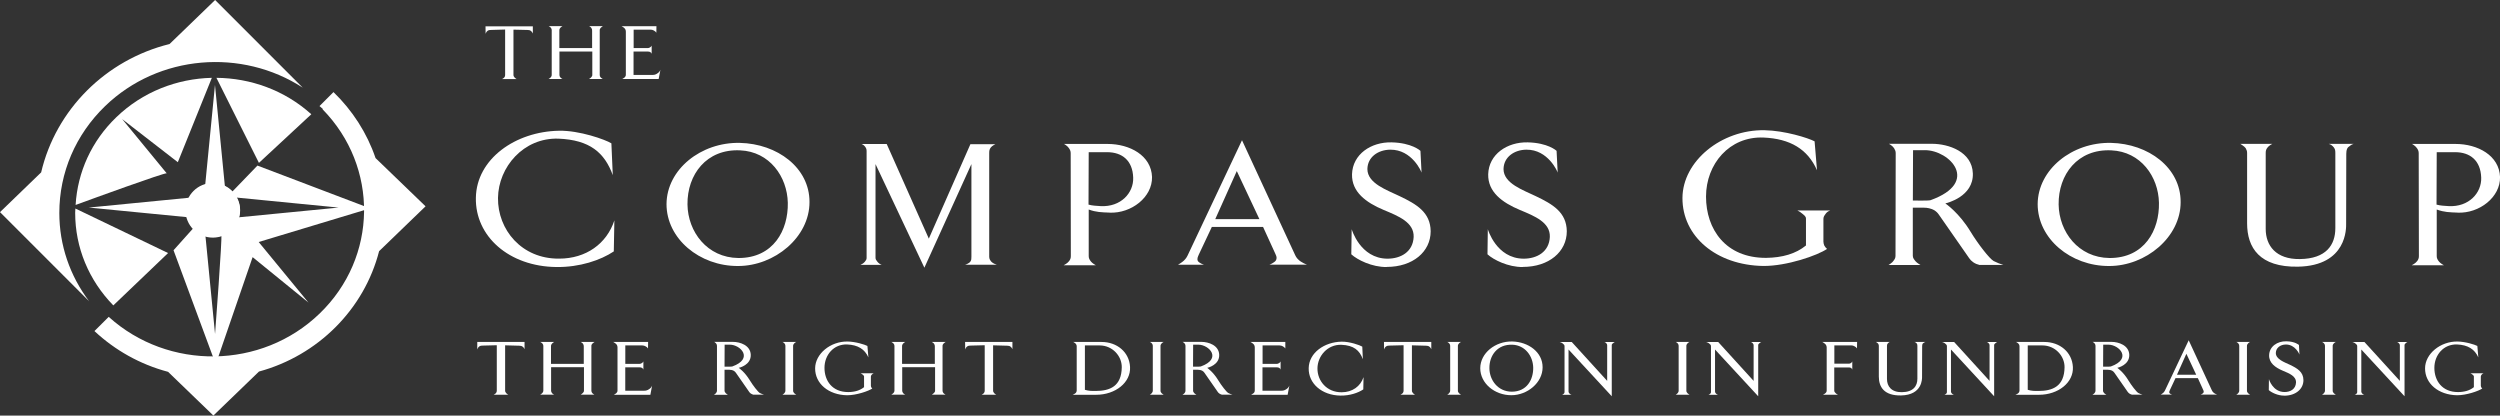 <?xml version="1.0" encoding="UTF-8"?><svg id="Layer_2" xmlns="http://www.w3.org/2000/svg" viewBox="0 0 518.78 86.24"><rect x="0" y="0" width="518.78" height="86.24" fill="#333333" stroke="none"/><defs><style>.cls-1{fill:#fff;}</style></defs><g id="Layer_1-2"><g><path class="cls-1" d="m53.73,33.8l10.87-10.09c-5.54-5-12.61-7.5-19.69-7.56l8.82,17.65Z"/><g><path class="cls-1" d="m23.51,63.38l11.37-10.87-19.24-9.24c0,.3-.04.6-.04.9,0,7.2,2.82,13.97,7.91,19.2Z"/><path class="cls-1" d="m43.95,16.15c-7.21.17-14.35,2.89-19.83,8.19-5.09,4.91-8.02,11.32-8.43,18.19,3.79-1.39,18.27-6.66,18.9-6.57l-9.24-11.25,11.55,8.95,7.06-17.51Z"/></g><path class="cls-1" d="m48.22,39.78c-.45-.46-.97-.82-1.55-1.11l-2.06-21.04-2.03,20.74c-1.39.43-2.53,1.39-3.21,2.65l-20.95,2.05,20.47,2c.23.86.66,1.63,1.23,2.27l-4.11,4.59,8.76,23.67,7.65-22.24,11.59,9.43-10.33-12.57,23.12-6.98-23.38-8.88-5.22,5.41Zm-3.6,29.48l-1.99-20.33c.52.16,1.05.26,1.62.26s1.14-.1,1.67-.27c.25-.08-1.29,20.33-1.29,20.33Zm25.69-26.19l-20.73,2.02c.13-.47.22-.95.22-1.45,0-.97-.27-1.85-.7-2.64l21.21,2.08Z"/><g><path class="cls-1" d="m35.17,9.14c-13.22,3.28-23.58,13.61-26.63,26.63L0,44.02l18.5,18.5c-4-5.3-6.19-11.64-6.19-18.33,0-8.38,3.38-16.26,9.51-22.18,11.13-10.74,28.4-12.01,41-3.82L44.64,0l-9.46,9.14Z"/><path class="cls-1" d="m77.93,32.8c-1.78-5.23-4.81-9.9-8.73-13.69l-2.9,2.9c.23.21.47.39.7.61l-.06.06c11.67,11.92,11.49,30.71-.61,42.38-12.05,11.64-31.42,11.85-43.77.69l-2.96,2.95c4.24,3.96,9.46,6.92,15.28,8.46l9.4,9.07,9.46-9.13c12.24-3.33,21.83-12.91,24.93-24.98l9.64-9.31-10.39-10.02Z"/></g><g><path class="cls-1" d="m127.37,52.17c-2.71,1.82-7.09,3.31-11.93,3.24-9.81-.11-16.86-6.37-16.69-14.38.13-8.05,8.22-13.75,17.27-13.9,4.22-.08,9.55,1.82,10.85,2.61l.29,6.6c-1.71-4.66-4.75-7.31-11.3-7.57-7.22-.22-12.43,5.89-12.52,12.3-.08,6.56,4.88,12.67,12.68,12.6,5.59,0,9.89-3.1,11.47-7.94l-.12,6.45Z"/><path class="cls-1" d="m153.15,55.2c-7.99.04-14.84-5.68-14.84-12.84.04-7.2,7.15-12.88,15.21-12.71,7.76.17,14.5,5.14,14.46,12.3,0,7.27-7.23,13.25-14.83,13.25Zm.45-24c-7-.34-11.01,5.03-10.94,11.22.07,5.68,4.09,11.05,10.56,11.12,7.27.03,10.37-5.78,10.26-11.46-.12-5.44-3.79-10.62-9.88-10.88Z"/><path class="cls-1" d="m200.22,54.94c.11,0,.87-.27,1.13-.64.23-.31.23-.61.23-1.02v-19.23l-9.76,21.5-10.14-21.5v19.44c0,.34.15.51.38.81.23.3.53.51.91.67h-4.43c.38-.17.64-.34.91-.64.19-.27.38-.44.38-.78v-22.18c0-.37-.07-.61-.3-.91-.19-.27-.41-.44-.75-.58h5.22l8.74,19.64,8.63-19.6h5.19s-.72.34-.98.71c-.27.37-.31.68-.31,1.15v21.5c0,.44.19.75.49,1.08.3.31,1.06.58,1.1.58h-6.62Z"/><path class="cls-1" d="m230.27,44.12c-1.74-.07-2.76-.07-4.35-.64v9.67c0,.47.19.78.49,1.15.26.33.95.74.98.74h-6.66c.08-.03.83-.44,1.1-.84.26-.3.38-.64.38-1.05l-.03-21.36c0-.41-.12-.68-.34-1.01-.26-.44-.95-.88-1.06-.91h9.05c4.62,0,9.08,2.4,9.23,6.86.08,4.19-4.28,7.57-8.78,7.4Zm-.53-12.54h-3.82l-.04,10.88c.91.24,1.55.24,2.5.31,4.2.23,6.89-2.74,6.77-5.92-.11-3.55-2.31-5.27-5.41-5.27Z"/><path class="cls-1" d="m263.39,54.94s1.1-.41,1.4-.95c.31-.64-.07-1.11-.34-1.76l-2.35-5.14h-10.63l-2.69,5.71c-.19.47-.42.84-.23,1.32.23.47,1.25.81,1.28.81h-5.37c.07-.04.83-.48,1.21-.85.49-.47.68-.84.94-1.42l11.12-23.56,10.87,23.49c.26.57.41.91.87,1.32.53.54,1.7,1.02,1.78,1.02h-7.87Zm-6.74-19.44l-4.47,9.97h9.16l-4.69-9.97Z"/><path class="cls-1" d="m287.75,55.41c-3.03.04-6.09-1.49-7.34-2.64l.08-5.21s1.74,6.08,7.41,6.12c2.76,0,5.3-1.39,5.45-4.5.11-3.04-3.14-4.33-6.21-5.61-3.71-1.55-6.66-3.75-6.58-7.4.12-4.16,3.94-6.73,8.22-6.63,4.2.1,5.94,1.72,5.98,1.76l.23,4.53c0-.14-1.97-4.83-6.51-4.77-2.5.03-4.69,1.52-4.73,4.02,0,3.01,4.16,4.39,6.66,5.61,3.56,1.69,6.43,3.38,6.47,7.3,0,4.26-3.71,7.4-9.12,7.4Z"/><path class="cls-1" d="m316.01,55.41c-3.03.04-6.09-1.49-7.34-2.64l.07-5.21s1.75,6.08,7.42,6.12c2.76,0,5.3-1.39,5.45-4.5.11-3.04-3.14-4.33-6.21-5.61-3.71-1.55-6.66-3.75-6.58-7.4.11-4.16,3.94-6.73,8.21-6.63,4.2.1,5.94,1.72,5.98,1.76l.23,4.53c0-.14-1.97-4.83-6.51-4.77-2.5.03-4.69,1.52-4.73,4.02,0,3.01,4.16,4.39,6.66,5.61,3.56,1.69,6.43,3.38,6.47,7.3,0,4.26-3.71,7.4-9.12,7.4Z"/><path class="cls-1" d="m378.8,44.43c-.25.33-.42.6-.42,1v4.7c0,.3.08.52.16.78.17.33.34.52.59.74-1.92,1.34-8.34,3.58-13.23,3.54-9.76-.15-16.81-6.14-16.77-14.12.04-7.61,8.05-14.2,17.03-14.05,4.21.08,9.05,1.6,10.39,2.31l.5,6c-1.92-4.36-5.55-6.56-11.14-6.79-7.05-.26-11.89,5.51-11.89,12.26s4.05,12.74,12.47,12.71c3.38-.04,6.18-.86,8.27-2.57v-5.56c0-.49-.38-.71-.71-1-.41-.34-.67-.52-1.08-.71h6.84c-.42.15-.75.37-1,.74Z"/><path class="cls-1" d="m410.83,55c-.53-.14-.91-.27-1.36-.58-.38-.27-.61-.51-.84-.84l-6.28-9.02c-.27-.41-.57-.68-.99-.95-.68-.37-1.44-.51-2.08-.51h-2.35v9.97c0,.51.3.81.6,1.18.3.34.99.74.99.74h-6.62c.08-.07.8-.47,1.06-.92.23-.3.38-.57.38-.98l.04-21.33c0-.41-.15-.68-.34-1.01-.27-.44-1.02-.91-1.06-.91h8.93c3.41,0,8.33,1.62,8.48,6.15.15,4.83-5.41,6.15-5.71,6.22.12.1,2.88,1.96,5.26,5.91,1.48,2.44,3.9,5.58,4.77,6.05.76.37,1.25.57,2.01.81h-4.88Zm-11.39-23.83h-2.46l-.04,10.44c.11,0,3.29.07,3.67-.07,10.34-3.72,3.98-10.38-1.17-10.38Z"/><path class="cls-1" d="m437.68,55.2c-7.99.04-14.84-5.68-14.84-12.84.04-7.2,7.15-12.88,15.22-12.71,7.75.17,14.49,5.14,14.45,12.3,0,7.27-7.23,13.25-14.83,13.25Zm.45-24c-7-.34-11.01,5.03-10.94,11.22.08,5.68,4.09,11.05,10.56,11.12,7.26.03,10.37-5.78,10.26-11.46-.11-5.44-3.79-10.62-9.88-10.88Z"/><path class="cls-1" d="m487.37,30.46c-.23.2-.49.5-.49,1.45l-.03,14.57c0,.75.26,8.66-9.99,8.86-7.95.14-10.56-3.92-10.56-8.99v-14.63c0-.37-.11-.64-.3-.98-.3-.41-1.02-.81-1.1-.88h6.62s-.72.37-.98.75c-.3.37-.38.67-.38,1.12v15.78c0,3.45,2.12,6.32,7.08,6.25,5.48-.06,7.37-2.94,7.37-6.42v-15.55c0-.51-.03-.81-.3-1.18-.3-.37-.57-.61-1.06-.75h5.15c-.45.13-.68.34-1.02.61Z"/><path class="cls-1" d="m510,44.12c-1.74-.07-2.76-.07-4.35-.64v9.67c0,.47.19.78.49,1.15.26.33.95.74.99.74h-6.66c.08-.03.83-.44,1.1-.84.26-.3.38-.64.38-1.05l-.04-21.36c0-.41-.12-.68-.34-1.01-.27-.44-.95-.88-1.06-.91h9.04c4.62,0,9.08,2.4,9.24,6.86.08,4.19-4.28,7.57-8.78,7.4Zm-.53-12.54h-3.82l-.04,10.88c.9.24,1.55.24,2.5.31,4.2.23,6.88-2.74,6.77-5.92-.12-3.55-2.31-5.27-5.41-5.27Z"/></g><path class="cls-1" d="m108.47,71.96c-.2-.16-.4-.22-.66-.22l-2.99-.08v9.41c0,.22.1.35.23.52.12.15.41.32.43.32h-3.04s.36-.18.5-.37c.1-.15.15-.27.15-.46v-9.44l-2.79.07c-.33,0-.59,0-.86.19-.25.16-.4.62-.4.62v-1.56s9.81,0,9.81,0v1.5s-.17-.37-.38-.52Z"/><path class="cls-1" d="m122.95,71.27c-.13.16-.23.28-.23.49v9.33c0,.19.07.34.2.5.13.15.43.31.43.31h-2.85s.34-.21.48-.38c.1-.14.2-.25.2-.43v-4.89h-6.82v4.89c0,.19.08.34.21.5.11.15.41.31.43.31h-2.91s.35-.21.48-.38c.1-.14.18-.25.18-.43v-9.33c0-.16-.06-.28-.15-.42-.13-.18-.43-.35-.48-.38h2.88s-.3.17-.43.32c-.15.19-.23.27-.23.59v3.64h6.8v-3.61c0-.22-.03-.37-.16-.56-.1-.18-.43-.35-.46-.38h2.87s-.3.17-.43.32Z"/><path class="cls-1" d="m134.96,81.92h-7.58s.37-.19.53-.35c.16-.16.23-.32.23-.54v-8.91c0-.28-.08-.53-.26-.71-.2-.21-.61-.44-.64-.46h7.25l-.02,1.36c-.13-.21-.26-.31-.5-.44-.23-.12-.41-.19-.68-.19h-3.53v3.83h2.96c.16,0,.33-.07.46-.16.17-.1.26-.19.33-.35v1.7c-.05-.16-.13-.27-.28-.35-.15-.1-.28-.12-.48-.12h-3v4.85h3.89c.41,0,.69-.08,1.02-.3.33-.21.53-.43.66-.78l-.36,1.93Z"/><path class="cls-1" d="m110.2,6.44c-.2-.16-.4-.22-.66-.22l-2.99-.07v9.41c0,.22.1.35.23.52.12.15.41.33.43.33h-3.04s.37-.18.5-.37c.1-.15.15-.27.15-.46V6.13l-2.79.08c-.33,0-.59,0-.86.19-.25.16-.4.62-.4.62l-.02-1.56h9.82v1.5s-.16-.37-.38-.52Z"/><path class="cls-1" d="m124.68,5.75c-.13.16-.23.28-.23.49v9.34c0,.19.07.34.2.5.13.15.43.31.43.31h-2.85s.35-.21.48-.38c.1-.15.2-.25.2-.42v-4.9h-6.82v4.9c0,.19.08.34.22.5.11.15.41.31.43.31h-2.91s.35-.21.48-.38c.1-.15.18-.25.18-.42V6.23c0-.16-.06-.28-.15-.43-.13-.18-.43-.35-.48-.38h2.87s-.3.17-.43.32c-.15.19-.23.27-.23.59v3.64h6.8v-3.61c0-.22-.03-.37-.16-.56-.1-.18-.43-.35-.46-.38h2.87s-.3.17-.43.32Z"/><path class="cls-1" d="m136.69,16.4h-7.58s.36-.19.53-.35c.16-.16.23-.33.23-.55V6.59c0-.28-.08-.53-.26-.71-.2-.21-.61-.44-.64-.45h7.25l-.02,1.36c-.13-.21-.26-.31-.5-.45-.23-.12-.41-.19-.68-.19h-3.53v3.83h2.95c.17,0,.33-.07.46-.16.16-.1.26-.19.33-.35v1.7c-.05-.16-.13-.27-.28-.35-.15-.1-.28-.12-.48-.12h-3v4.85h3.9c.41,0,.69-.07,1.02-.3.33-.21.53-.43.66-.78l-.37,1.93Z"/><path class="cls-1" d="m156.41,81.92c-.23-.06-.4-.12-.6-.25-.17-.12-.26-.22-.36-.37l-2.74-3.94c-.12-.18-.25-.29-.43-.41-.3-.16-.63-.22-.91-.22h-1.02v4.35c0,.22.13.35.26.52.13.15.43.32.43.32h-2.89s.35-.21.46-.4c.1-.13.17-.25.17-.43v-9.31c.01-.18-.05-.29-.13-.44-.12-.19-.44-.4-.44-.4h3.88c1.49,0,3.63.71,3.7,2.68.07,2.11-2.36,2.69-2.49,2.71.05.04,1.25.86,2.29,2.58.64,1.06,1.7,2.43,2.08,2.64.33.16.54.25.88.35h-2.13Zm-4.97-10.4h-1.07l-.02,4.56s1.44.03,1.6-.03c4.5-1.62,1.73-4.53-.51-4.53Z"/><path class="cls-1" d="m162.35,81.92s.35-.21.46-.4c.1-.13.17-.25.17-.43v-9.33c0-.18-.05-.29-.15-.44-.12-.19-.43-.37-.46-.37h2.87s-.3.15-.43.31c-.13.15-.23.29-.23.5v9.33c0,.21.1.34.23.5.13.15.43.32.43.32h-2.89Z"/><path class="cls-1" d="m180.89,77.75c-.1.13-.17.23-.17.4v1.86c0,.12.03.21.06.31.07.13.13.21.23.3-.76.53-3.3,1.41-5.23,1.4-3.86-.06-6.65-2.43-6.63-5.59.02-3.01,3.18-5.62,6.74-5.56,1.67.03,3.58.64,4.11.92l.2,2.37c-.76-1.72-2.2-2.59-4.41-2.68-2.79-.1-4.7,2.18-4.7,4.85s1.6,5.04,4.94,5.03c1.34-.01,2.44-.34,3.27-1.02v-2.2c0-.19-.15-.28-.28-.4-.17-.13-.27-.21-.43-.28h2.71c-.16.06-.3.15-.4.3Z"/><path class="cls-1" d="m195.82,71.27c-.13.16-.23.28-.23.49v9.33c0,.19.07.34.2.5.13.15.43.31.43.31h-2.86s.34-.21.48-.38c.1-.14.2-.25.2-.43v-4.89h-6.82v4.89c0,.19.08.34.21.5.11.15.41.31.43.31h-2.91s.35-.21.48-.38c.1-.14.18-.25.18-.43v-9.33c0-.16-.06-.28-.15-.42-.13-.18-.43-.35-.48-.38h2.87s-.3.17-.43.32c-.15.19-.23.27-.23.59v3.64h6.8v-3.61c0-.22-.03-.37-.16-.56-.1-.18-.43-.35-.46-.38h2.87s-.3.17-.43.32Z"/><path class="cls-1" d="m209.73,71.96c-.19-.16-.39-.22-.66-.22l-2.99-.08v9.41c0,.22.1.35.23.52.12.15.41.32.43.32h-3.04s.36-.18.49-.37c.1-.15.15-.27.15-.46v-9.44l-2.79.07c-.33,0-.6,0-.86.19-.25.16-.4.62-.4.62l-.02-1.56h9.82v1.5s-.16-.37-.38-.52Z"/><path class="cls-1" d="m227.48,81.92h-4.89s.53-.21.69-.44c.08-.14.15-.25.15-.43v-9.23c0-.18-.06-.3-.18-.46-.13-.19-.5-.38-.53-.4h5.86c3.22,0,5.76,2.11,5.92,5.18.18,3.23-3.04,5.78-7.03,5.78Zm.71-10.25h-3.06v9.22c.81.24,1.34.24,2.2.24,3.01,0,5.4-.97,5.45-4.92.03-2.32-1.93-4.53-4.59-4.53Z"/><path class="cls-1" d="m238.59,81.92s.35-.21.46-.4c.1-.13.17-.25.17-.43v-9.33c0-.18-.05-.29-.15-.44-.12-.19-.43-.37-.46-.37h2.87s-.3.15-.43.31c-.13.15-.23.29-.23.5v9.33c0,.21.1.34.23.5.13.15.43.32.43.32h-2.89Z"/><path class="cls-1" d="m253.63,81.92c-.23-.06-.4-.12-.59-.25-.17-.12-.26-.22-.36-.37l-2.74-3.94c-.11-.18-.25-.29-.43-.41-.3-.16-.62-.22-.91-.22h-1.02v4.35c0,.22.13.35.26.52.13.15.43.32.43.32h-2.89s.35-.21.46-.4c.1-.13.16-.25.16-.43v-9.31c.01-.18-.05-.29-.13-.44-.12-.19-.45-.4-.46-.4h3.89c1.49,0,3.63.71,3.7,2.68.07,2.11-2.36,2.69-2.49,2.71.05.04,1.25.86,2.29,2.58.64,1.06,1.7,2.43,2.08,2.64.33.16.54.25.88.35h-2.13Zm-4.97-10.4h-1.07l-.02,4.56s1.44.03,1.6-.03c4.51-1.62,1.73-4.53-.51-4.53Z"/><path class="cls-1" d="m267.2,81.92h-7.58s.36-.19.53-.35c.17-.16.23-.32.23-.54v-8.91c0-.28-.08-.53-.26-.71-.2-.21-.61-.44-.65-.46h7.25v1.36c-.15-.21-.28-.31-.51-.44-.23-.12-.41-.19-.68-.19h-3.53v3.83h2.95c.16,0,.33-.07.46-.16.17-.1.26-.19.33-.35v1.7c-.05-.16-.13-.27-.28-.35-.15-.1-.28-.12-.48-.12h-3v4.85h3.9c.41,0,.69-.08,1.02-.3.33-.21.53-.43.66-.78l-.36,1.93Z"/><path class="cls-1" d="m282.89,80.81c-1.07.72-2.8,1.31-4.72,1.28-3.88-.05-6.67-2.52-6.6-5.69.05-3.19,3.25-5.44,6.83-5.5,1.67-.03,3.78.72,4.29,1.03l.12,2.61c-.68-1.84-1.88-2.89-4.47-2.99-2.86-.09-4.92,2.33-4.95,4.87-.04,2.6,1.93,5.01,5.02,4.98,2.21,0,3.91-1.22,4.54-3.14l-.05,2.55Z"/><path class="cls-1" d="m296.64,71.96c-.2-.16-.4-.22-.66-.22l-2.99-.08v9.41c0,.22.1.35.23.52.12.15.41.32.43.32h-3.04s.36-.18.5-.37c.1-.15.15-.27.15-.46v-9.44l-2.79.07c-.33,0-.59,0-.86.19-.25.16-.4.62-.4.62l-.02-1.56h9.82v1.5s-.17-.37-.38-.52Z"/><path class="cls-1" d="m300.3,81.92s.35-.21.46-.4c.1-.13.17-.25.17-.43v-9.33c0-.18-.05-.29-.15-.44-.12-.19-.43-.37-.46-.37h2.87s-.3.15-.43.31c-.13.15-.23.29-.23.5v9.33c0,.21.1.34.23.5.13.15.43.32.43.32h-2.89Z"/><path class="cls-1" d="m313.64,82.01c-3.48.02-6.47-2.47-6.47-5.6.01-3.14,3.12-5.62,6.63-5.55,3.39.08,6.33,2.24,6.31,5.37,0,3.17-3.15,5.78-6.47,5.78Zm.2-10.47c-3.06-.15-4.81,2.19-4.77,4.89.03,2.48,1.78,4.82,4.61,4.85,3.17.01,4.52-2.52,4.48-5-.05-2.37-1.65-4.63-4.31-4.75Z"/><path class="cls-1" d="m334.69,71.23c-.1.12-.23.21-.23.37v10.63l-8.97-9.7v8.73c0,.15.07.25.17.37.13.15.26.24.46.3h-2.01c.18-.03.28-.15.43-.26.1-.09.12-.22.12-.35v-9.47c0-.29-.15-.37-.33-.53-.2-.21-.64-.35-.68-.35h2.51l7.35,8.07v-7.41c0-.15-.06-.25-.16-.37-.1-.15-.22-.22-.4-.29h2.15c-.16.07-.28.15-.39.28Z"/><path class="cls-1" d="m347.72,81.92s.34-.21.46-.4c.1-.13.16-.25.16-.43v-9.33c0-.18-.05-.29-.15-.44-.12-.19-.43-.37-.46-.37h2.87s-.3.15-.43.31c-.13.15-.23.29-.23.5v9.33c0,.21.1.34.23.5.13.15.43.32.43.32h-2.89Z"/><path class="cls-1" d="m365.08,71.23c-.1.12-.23.21-.23.37v10.63l-8.96-9.7v8.73c0,.15.06.25.16.37.13.15.26.24.46.3h-2.01c.18-.03.28-.15.43-.26.1-.09.12-.22.12-.35v-9.47c0-.29-.15-.37-.33-.53-.2-.21-.64-.35-.68-.35h2.51l7.35,8.07v-7.41c0-.15-.06-.25-.16-.37-.1-.15-.21-.22-.4-.29h2.15c-.17.07-.28.15-.4.28Z"/><path class="cls-1" d="m385.34,72.29c-.13-.19-.26-.31-.5-.43-.23-.13-.41-.19-.68-.19h-3.51v3.8h2.97c.16,0,.31-.03.44-.12.15-.09.25-.19.31-.35v1.7c-.06-.16-.13-.26-.26-.35-.15-.09-.28-.1-.46-.1h-3.02s0,4.78,0,4.78c0,.29.13.38.3.56.13.16.48.32.48.32h-3.13s.38-.18.53-.34c.18-.16.25-.32.25-.54v-8.91c0-.29-.1-.53-.28-.71-.2-.21-.61-.44-.64-.46h7.23l-.02,1.34Z"/><path class="cls-1" d="m399.08,71.21c-.1.09-.21.22-.21.64l-.02,6.35c0,.32.12,3.77-4.36,3.86-3.47.06-4.61-1.71-4.61-3.92v-6.39c0-.16-.05-.28-.13-.42-.13-.18-.45-.35-.48-.38h2.89s-.31.16-.43.32c-.13.16-.16.3-.16.49v6.89c0,1.51.92,2.76,3.09,2.73,2.39-.03,3.22-1.28,3.22-2.8v-6.78c0-.22-.01-.35-.13-.52-.13-.16-.25-.26-.46-.32h2.25c-.2.06-.3.15-.45.26Z"/><path class="cls-1" d="m414.04,71.23c-.1.12-.23.21-.23.37v10.63l-8.96-9.7v8.73c0,.15.06.25.16.37.13.15.26.24.46.3h-2.01c.18-.03.28-.15.43-.26.1-.09.12-.22.12-.35v-9.47c0-.29-.15-.37-.33-.53-.2-.21-.64-.35-.68-.35h2.51l7.35,8.07v-7.41c0-.15-.06-.25-.16-.37-.1-.15-.22-.22-.4-.29h2.15c-.16.07-.28.15-.39.28Z"/><path class="cls-1" d="m423.12,81.92h-4.89c.05-.03.53-.21.69-.44.08-.14.15-.25.15-.43v-9.23c0-.18-.06-.3-.18-.46-.13-.19-.5-.38-.53-.4h5.86c3.22,0,5.76,2.11,5.93,5.18.18,3.23-3.04,5.78-7.03,5.78Zm.71-10.25h-3.05v9.22c.81.24,1.34.24,2.19.24,3.01,0,5.4-.97,5.45-4.92.03-2.32-1.93-4.53-4.59-4.53Z"/><path class="cls-1" d="m442.48,81.92c-.23-.06-.4-.12-.6-.25-.16-.12-.26-.22-.37-.37l-2.74-3.94c-.12-.18-.25-.29-.43-.41-.3-.16-.63-.22-.91-.22h-1.03v4.35c0,.22.13.35.26.52.13.15.44.32.44.32h-2.89s.35-.21.46-.4c.1-.13.17-.25.17-.43v-9.31c.01-.18-.05-.29-.13-.44-.12-.19-.44-.4-.46-.4h3.9c1.48,0,3.63.71,3.7,2.68.06,2.11-2.36,2.69-2.49,2.71.05.04,1.26.86,2.29,2.58.64,1.06,1.7,2.43,2.08,2.64.33.16.54.25.87.35h-2.13Zm-4.97-10.4h-1.07l-.02,4.56c.05,0,1.44.03,1.6-.03,4.51-1.62,1.73-4.53-.51-4.53Z"/><path class="cls-1" d="m456.64,81.89s.48-.18.61-.41c.13-.28-.03-.49-.15-.77l-1.02-2.24h-4.64l-1.17,2.49c-.08.21-.18.37-.1.57.1.21.54.35.56.35h-2.35s.36-.21.53-.37c.21-.21.3-.37.41-.62l4.86-10.28,4.74,10.25c.12.25.18.4.38.58.23.24.74.44.77.44h-3.43Zm-2.94-8.48l-1.95,4.35h3.99l-2.04-4.35Z"/><path class="cls-1" d="m464.04,81.92s.35-.21.46-.4c.1-.13.17-.25.17-.43v-9.33c0-.18-.05-.29-.15-.44-.11-.19-.43-.37-.46-.37h2.87s-.3.15-.43.31c-.13.15-.23.29-.23.5v9.33c0,.21.1.34.23.5.13.15.43.32.43.32h-2.89Z"/><path class="cls-1" d="m474,82.1c-1.32.01-2.66-.65-3.2-1.15l.03-2.27s.76,2.66,3.24,2.67c1.21,0,2.31-.6,2.38-1.96.05-1.33-1.37-1.89-2.71-2.45-1.62-.68-2.91-1.64-2.87-3.23.05-1.82,1.71-2.93,3.58-2.89,1.83.04,2.59.75,2.61.77l.1,1.98c0-.06-.86-2.11-2.84-2.08-1.09.02-2.04.66-2.06,1.76,0,1.31,1.82,1.92,2.91,2.44,1.55.74,2.81,1.48,2.82,3.19,0,1.86-1.62,3.23-3.98,3.23Z"/><path class="cls-1" d="m481.83,81.92s.35-.21.46-.4c.1-.13.17-.25.17-.43v-9.33c0-.18-.05-.29-.15-.44-.12-.19-.43-.37-.46-.37h2.87s-.3.15-.43.31c-.13.15-.23.29-.23.5v9.33c0,.21.1.34.23.5.13.15.43.32.43.32h-2.89Z"/><path class="cls-1" d="m499.2,71.23c-.1.12-.23.21-.23.37v10.63l-8.97-9.7v8.73c0,.15.06.25.16.37.13.15.26.24.46.3h-2.02c.18-.03.28-.15.43-.26.1-.09.12-.22.12-.35v-9.47c0-.29-.15-.37-.33-.53-.2-.21-.64-.35-.68-.35h2.51l7.35,8.07v-7.41c0-.15-.07-.25-.17-.37-.1-.15-.21-.22-.4-.29h2.15c-.16.07-.28.15-.4.28Z"/><path class="cls-1" d="m514.97,77.75c-.1.13-.17.23-.17.4v1.86c0,.12.04.21.07.31.06.13.13.21.23.3-.76.53-3.3,1.41-5.23,1.4-3.87-.06-6.66-2.43-6.64-5.59.01-3.01,3.19-5.62,6.74-5.56,1.67.03,3.58.64,4.11.92l.2,2.37c-.76-1.72-2.2-2.59-4.41-2.68-2.79-.1-4.71,2.18-4.71,4.85s1.6,5.04,4.93,5.03c1.34-.01,2.45-.34,3.27-1.02v-2.2c0-.19-.15-.28-.28-.4-.17-.13-.26-.21-.43-.28h2.71c-.17.06-.3.15-.4.3Z"/><path class="cls-1" d="m49.83,43.64c0,3.13-2.54,5.67-5.67,5.67s-5.67-2.54-5.67-5.67,2.54-5.67,5.67-5.67,5.67,2.54,5.67,5.67Z"/></g></g></svg>
